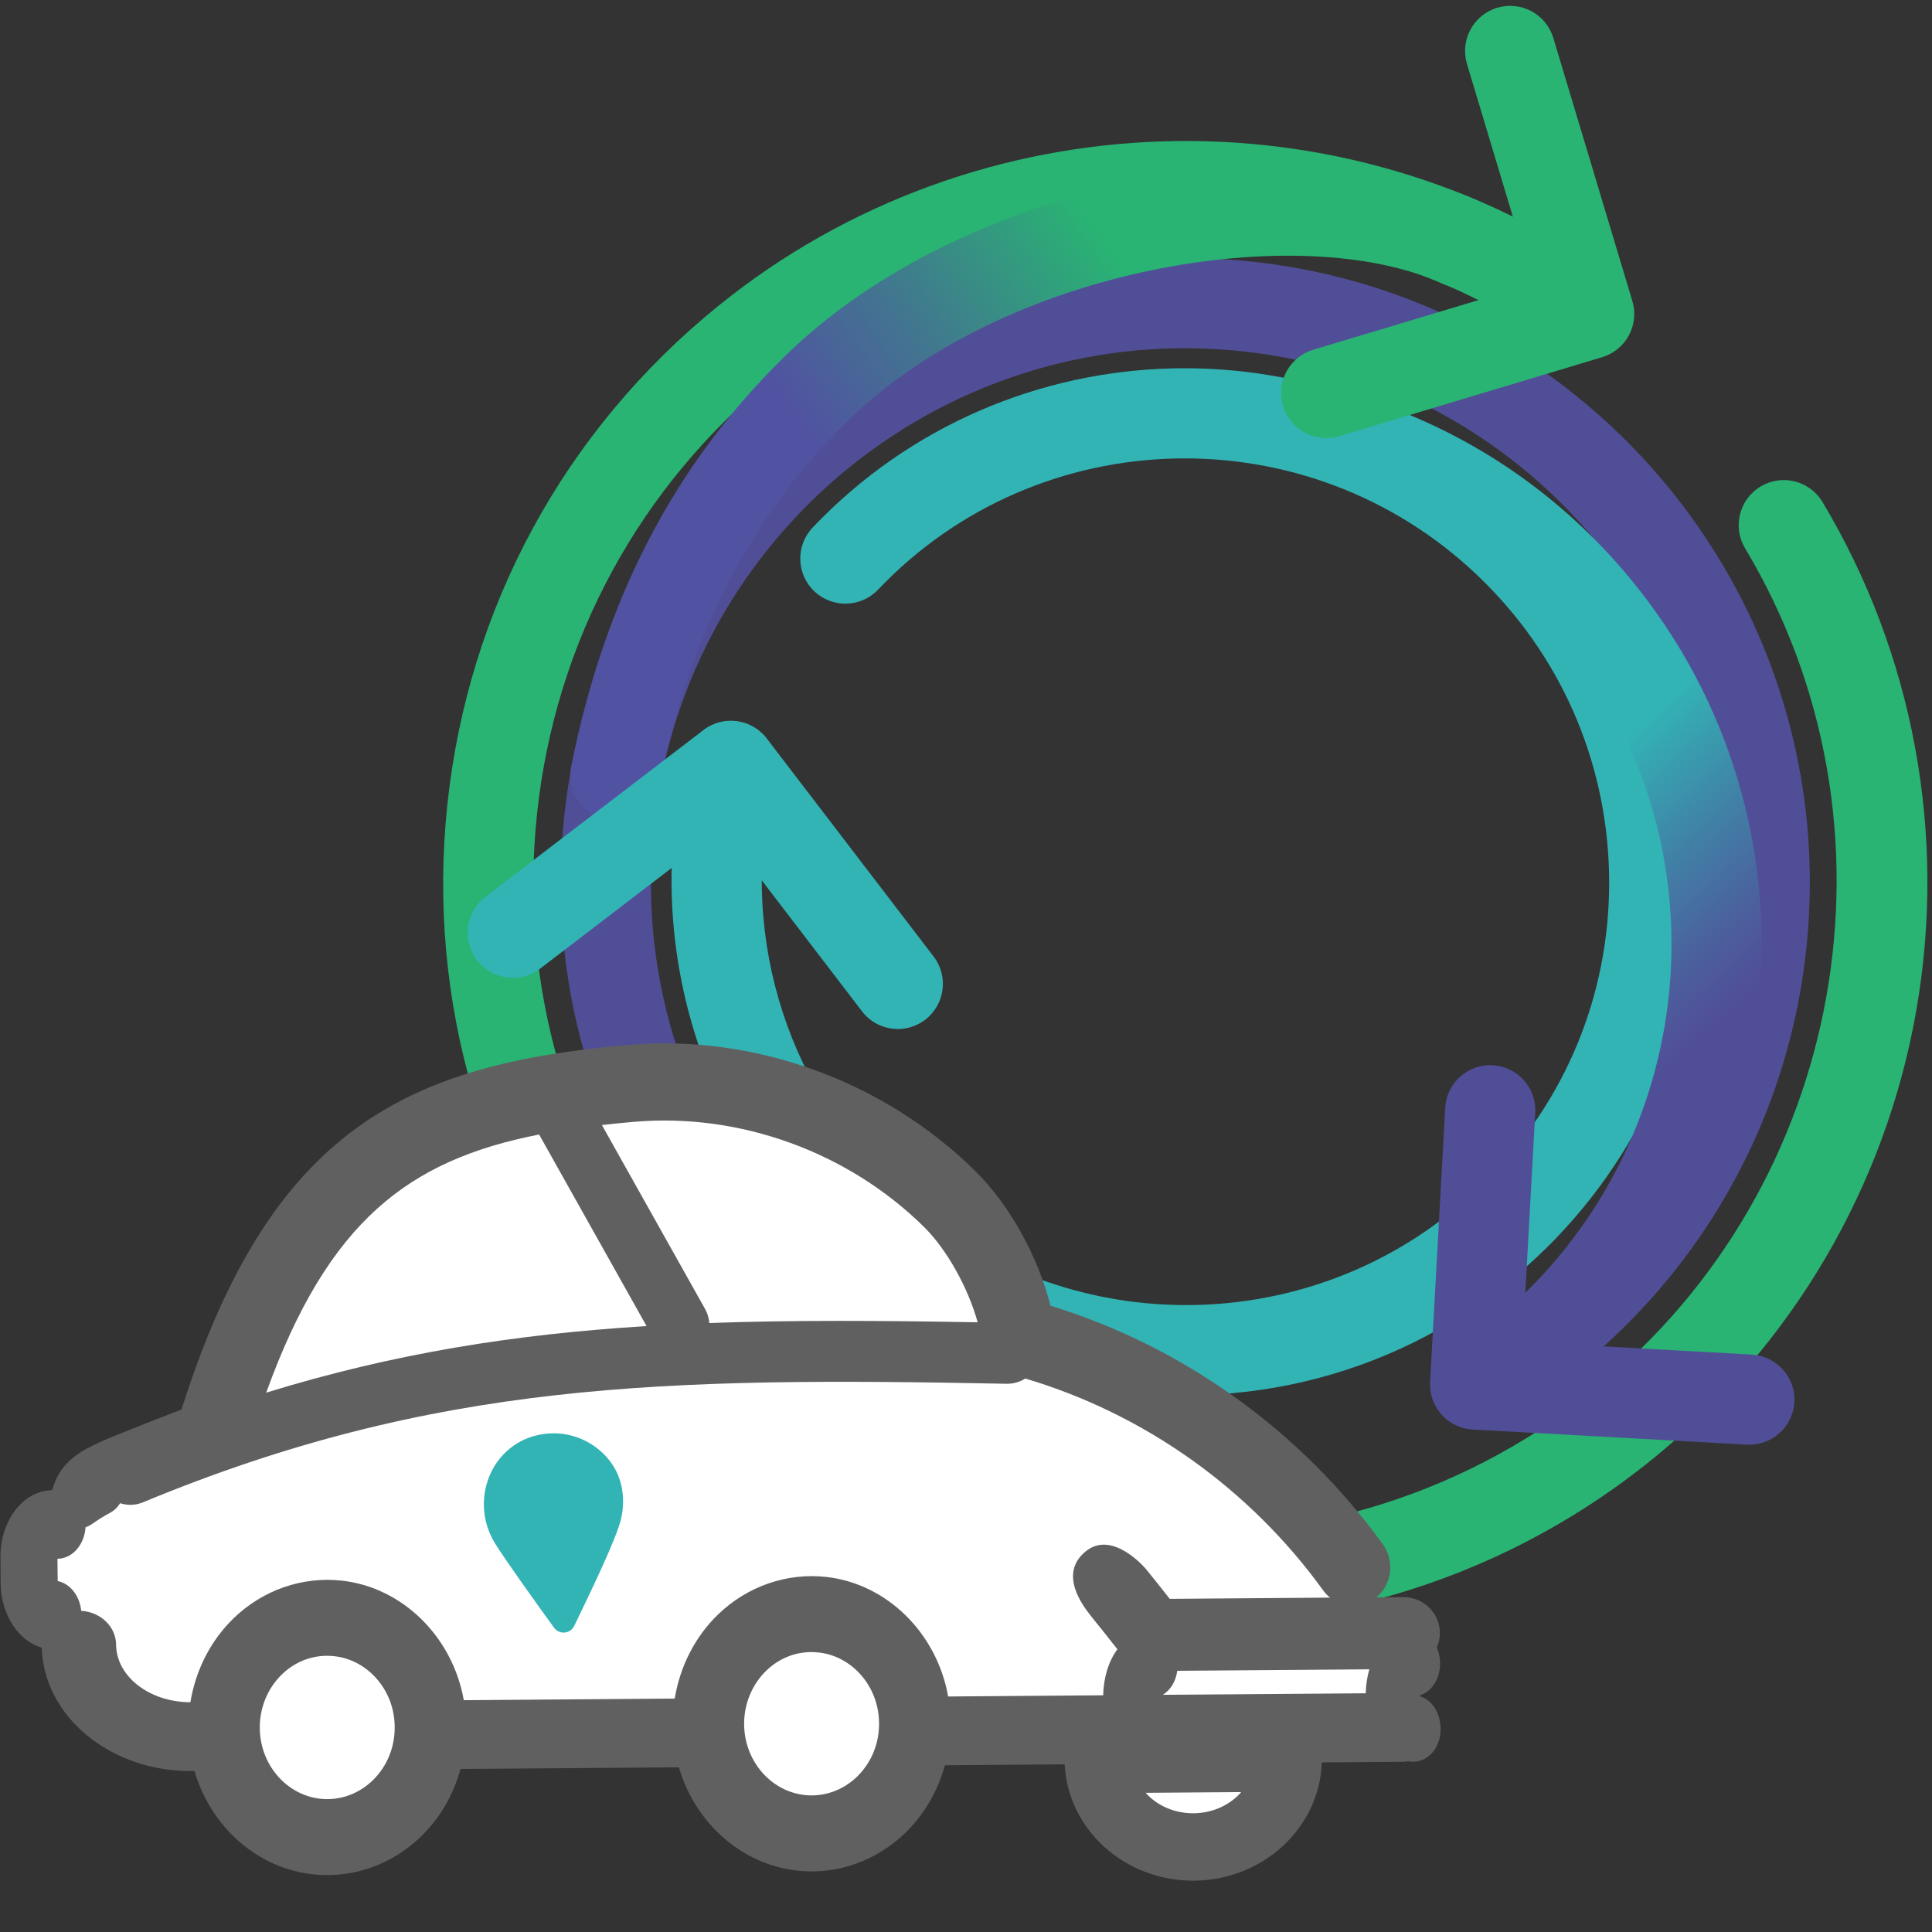 <?xml version="1.0" encoding="UTF-8"?>
<svg xmlns="http://www.w3.org/2000/svg" xmlns:xlink="http://www.w3.org/1999/xlink" id="Calque_1" data-name="Calque 1" viewBox="0 0 500 500">
  <rect x="0" y="0" width="500" height="500" fill="#333333" stroke="none"/>
  <defs>
    <style> .cls-1 { fill: #616060; } .cls-2 { fill: #fff; } .cls-3 { fill: url(#Dégradé_sans_nom_71); } .cls-4 { fill: #29b473; } .cls-5 { fill: #32b4b5; } .cls-6 { fill: url(#Dégradé_sans_nom_162); } .cls-7 { fill: #514e98; } </style>
    <linearGradient id="Dégradé_sans_nom_71" data-name="Dégradé sans nom 71" x1="-3904.65" y1="2512.22" x2="-3672.58" y2="2491.91" gradientTransform="translate(4678.15 1640.85) rotate(51.68)" gradientUnits="userSpaceOnUse">
      <stop offset=".57" stop-color="#32b4b5"></stop>
      <stop offset=".69" stop-color="#3f86a8"></stop>
      <stop offset=".81" stop-color="#4c5d9c"></stop>
      <stop offset=".87" stop-color="#514e98"></stop>
    </linearGradient>
    <linearGradient id="Dégradé_sans_nom_162" data-name="Dégradé sans nom 162" x1="-699.16" y1="2199.22" x2="-843.64" y2="2447.95" gradientTransform="translate(1812.39 -1753.04) rotate(22.81) scale(.92 1)" gradientUnits="userSpaceOnUse">
      <stop offset=".31" stop-color="#29b473"></stop>
      <stop offset=".5" stop-color="#41778f"></stop>
      <stop offset=".64" stop-color="#5152a2"></stop>
    </linearGradient>
  </defs>
  <g>
    <path class="cls-4" d="M286.69,419.32c-48.93-5.14-95.89-28.91-129.21-70.08-32.27-39.87-47.09-89.93-41.71-140.94,5.37-51.01,30.29-96.88,70.16-129.16,66.68-53.97,162.05-57.02,231.93-7.43,5.26,3.73,6.49,11.02,2.76,16.27-3.73,5.26-11.01,6.49-16.27,2.76-61.38-43.57-145.16-40.88-203.74,6.54-35.03,28.35-56.92,68.64-61.64,113.46-4.72,44.81,8.29,88.79,36.65,123.81,29.27,36.16,70.53,57.04,113.51,61.56,42.95,4.52,87.62-7.31,123.77-36.57,64.91-52.54,81.57-146.1,38.73-217.63-3.31-5.53-1.51-12.7,4.02-16.01,5.53-3.31,12.7-1.52,16.01,4.02,23.54,39.31,32.18,85.94,24.32,131.31-7.93,45.81-32.22,87.16-68.4,116.45-41.14,33.3-92,46.77-140.89,41.63Z"></path>
    <path class="cls-7" d="M289.76,389.16c-85.34-8.97-149.53-83.88-144.36-170.38,5.31-88.97,82.01-157.02,170.98-151.71,88.95,5.31,157.02,82.01,151.71,170.98-3.24,54.21-33.24,102.89-80.26,130.21-5.57,3.23-12.71,1.35-15.95-4.23-3.24-5.57-1.35-12.71,4.23-15.95,40.24-23.38,65.91-65.03,68.69-111.42,4.54-76.12-53.64-141.75-129.81-146.29-76.12-4.54-141.75,53.69-146.29,129.81-4.55,76.12,53.64,141.72,129.81,146.29,6.45.34,11.34,5.91,10.95,12.34-.38,6.43-5.91,11.34-12.34,10.95-2.47-.15-4.92-.35-7.35-.6Z"></path>
    <path class="cls-5" d="M292.94,360.36c-28.17-2.96-55.62-14.88-77.71-35.87-34.79-33.07-49.13-82.52-37.41-129.05,1.57-6.25,7.92-10.01,14.17-8.47,6.25,1.58,10.04,7.92,8.47,14.17-9.66,38.38,2.16,79.16,30.85,106.43,43.86,41.68,113.41,39.99,155.03-3.78,20.16-21.2,30.84-48.99,30.07-78.26-.77-29.27-12.89-56.52-34.14-76.71-43.86-41.68-113.41-39.99-155.03,3.78-4.44,4.67-11.83,4.85-16.5.42-4.67-4.44-4.86-11.83-.42-16.5,50.49-53.1,134.83-55.17,188.02-4.61,25.76,24.49,40.46,57.52,41.39,93.02.93,35.51-12.03,69.23-36.49,94.95-29.52,31.05-70.63,44.65-110.31,40.48Z"></path>
    <path class="cls-3" d="M383.19,369.73c-3.28-.34-6.39-2.06-8.4-4.99-3.65-5.31-2.31-12.58,3-16.23,2.32-1.6,4.63-3.3,6.85-5.06,54.52-43.08,63.95-122.32,21.03-176.64-16.82-21.29-39.54-36.25-65.69-43.28-6.22-1.67-9.92-8.07-8.24-14.3s8.07-9.93,14.3-8.24c31.04,8.34,58,26.09,77.95,51.35,50.9,64.41,39.74,158.36-24.88,209.42-2.63,2.08-5.35,4.08-8.09,5.97-2.38,1.64-5.16,2.27-7.83,1.99Z"></path>
    <path class="cls-4" d="M341.99,113.3c-4.54-.48-8.57-3.61-9.96-8.25-1.85-6.17,1.65-12.68,7.82-14.53l56.89-17.09-17.09-56.89c-1.85-6.17,1.65-12.68,7.82-14.53,6.17-1.85,12.68,1.65,14.53,7.82l20.45,68.07c.89,2.96.57,6.16-.9,8.89-1.47,2.73-3.96,4.76-6.92,5.65l-68.07,20.45c-1.53.46-3.08.59-4.57.43Z"></path>
    <path class="cls-6" d="M158.09,212.16c-.36-.04-.71-.09-1.07-.16-6.32-1.26-10.43-7.4-9.17-13.72,8.62-43.31,26.64-77.95,55.08-105.9,22.06-21.67,54.15-37.73,90.36-45.22,34.35-7.1,66.96-5.31,89.46,4.91,5.87,2.66,8.47,9.58,5.8,15.45-2.67,5.87-9.59,8.47-15.45,5.8-36.39-16.52-113.11-4.28-153.81,35.71-25,24.56-40.88,55.24-48.55,93.8-1.19,5.96-6.72,9.95-12.65,9.33Z"></path>
    <path class="cls-5" d="M231.14,266.24c-3.08-.32-6.02-1.86-8.05-4.51l-36.1-47.17-47.18,36.1c-5.12,3.92-12.44,2.94-16.36-2.18-3.92-5.12-2.94-12.44,2.18-16.36l56.44-43.19c5.12-3.92,12.44-2.94,16.36,2.18l43.19,56.44c3.92,5.12,2.94,12.44-2.18,16.36-2.47,1.89-5.45,2.64-8.31,2.34Z"></path>
    <path class="cls-7" d="M380.54,369.91c-2.87-.3-5.54-1.66-7.47-3.82-2.06-2.31-3.13-5.34-2.96-8.43l3.91-70.97c.35-6.43,5.86-11.36,12.29-11.01,6.45.39,11.37,5.86,11.01,12.3l-3.27,59.31,59.31,3.27c6.44.4,11.37,5.86,11.01,12.3-.35,6.43-5.86,11.36-12.29,11.01l-70.96-3.91c-.19-.01-.39-.03-.58-.05Z"></path>
  </g>
  <g>
    <polygon class="cls-2" points="147.37 279.87 186.48 279.87 210.05 288.36 241.77 305.75 260.33 327.02 270.01 342.4 317.61 370.94 349.08 398.91 349.08 420.39 359.41 422.51 359.41 442.85 337.78 447.06 327.65 473.51 308.86 477.54 290.08 469.27 282.92 447.06 233.7 447.06 227.51 463.79 210.05 477.54 186.48 458.98 179.55 447.06 118.11 450.11 104.45 473.51 78.79 477.54 61.04 458.98 54.59 447.06 36.03 447.06 26.35 440.53 22.31 427.02 7.79 408.15 14.88 394.38 27.96 378.37 53.78 368.07 68.89 329.89 84.7 305.75 109.29 293.61 147.37 279.87"></polygon>
    <path class="cls-1" d="M372.83,446.97c0-.18-.05-.34-.06-.52-.03-.31-.06-.61-.11-.91-.04-.22-.08-.43-.14-.64-.69-2.9-2.56-5.13-4.98-5.87,0-.05,0-.1,0-.15,0-.05,0-.1,0-.15,3.03-.98,5.19-4.3,5.16-8.34-.01-1.47-.34-2.82-.86-4.01.52-1.17.81-2.45.8-3.8-.04-5.14-4.28-9.28-9.45-9.24l-6.98.05c1.88-1.58,3.13-3.76,3.49-6.26.38-2.66-.26-5.31-1.81-7.45-21.24-29.39-51.72-51.25-86.02-61.76-3.19-12.69-10.61-26.09-19.35-34.74-23.64-23.39-57.28-35.63-90.02-32.74-57.1,4.97-92.52,21.53-115.52,94.34,0,0-17.4,6.68-21.11,8.44-3.72,1.76-10.09,4.45-12.18,11.9-.06.2-.2.36-.29.55-7.4.12-13.35,7.87-13.28,17.35l.05,6.65c.06,8.2,4.61,15.03,10.63,16.73.52,17.83,17.78,32.11,38.84,31.95h.69c4.58,15.68,18.42,27.06,34.65,26.93,10.21-.08,19.95-4.8,26.72-12.96,3.51-4.23,6.02-9.2,7.49-14.51l56.5-.43c4.58,15.68,18.42,27.06,34.65,26.94,10.21-.08,19.95-4.8,26.72-12.96,3.51-4.23,6.02-9.2,7.49-14.51l30.99-.24c.8,16.84,15.55,30.24,33.5,30.11,17.95-.14,32.49-13.77,33.04-30.61l21.18-.16c.39,0,.76-.07,1.14-.12.48.07.96.1,1.45.1,3.96-.03,7.03-3.82,6.99-8.63,0-.07-.01-.13-.01-.2,0-.04.01-.08.01-.12ZM164.14,290.33c27.36-2.37,55.42,7.83,75.07,27.28,5.92,5.86,11.42,15.87,13.8,24.6-25.05-.45-47.85-.59-69.44.19-.11-1.23-.44-2.46-1.07-3.59l-26.73-47.65c2.72-.31,5.49-.59,8.36-.84ZM139.52,293.61l27.81,49.58c-33.78,2.08-65.16,6.97-98.44,17.23,16.05-44.36,36.79-60.18,70.63-66.81ZM97.8,459.31c-3.29,3.96-8.01,6.26-12.97,6.3-9.63.07-17.53-8.19-17.6-18.41-.04-5.26,2.05-10.31,5.73-13.87,3.22-3.11,7.28-4.78,11.58-4.81.67,0,1.36.03,2.04.11,7.99.89,14.49,7.68,15.44,16.16.6,5.36-.9,10.52-4.23,14.53ZM223.15,458.35c-3.29,3.96-8.01,6.26-12.97,6.3-9.63.07-17.53-8.19-17.6-18.41-.04-5.26,2.05-10.31,5.73-13.87,3.22-3.11,7.28-4.78,11.58-4.81.67,0,1.36.03,2.04.11,7.99.89,14.49,7.68,15.44,16.16.6,5.36-.9,10.52-4.23,14.53ZM282.18,418.03c.35.44,1.27,1.56,2.34,2.92l.38.45,4.29,5.43c-2.35,3.12-3.59,7.49-3.69,11.91l-40.12.31c-2.9-16.36-15.8-29.19-31.54-30.94-10.22-1.13-20.42,2.4-27.99,9.7-5.98,5.76-9.87,13.47-11.23,21.78l-54.59.42c-2.89-16.36-15.8-29.19-31.54-30.94-10.22-1.13-20.42,2.4-27.99,9.7-5.97,5.76-9.87,13.46-11.23,21.77-10.55-.02-19.16-6.65-19.22-14.89-.04-4.69-4.03-8.47-9.03-8.77-.4-3.92-2.89-7.06-6.09-7.71l-.06-5.77h.03c3.84-.03,6.94-3.62,7.24-8.14.61-.22,1.19-.51,1.73-.89,1.49-1.05,3.05-2.02,4.62-2.86,1.1-.59,1.96-1.46,2.6-2.48.85.27,1.75.43,2.68.42,1.11,0,2.19-.23,3.22-.65,75.44-31.26,134.8-32.44,223.61-30.68h.05c1.76-.01,3.37-.51,4.7-1.36,30.81,9.16,58.07,28.5,77.11,54.86.51.7,1.1,1.31,1.75,1.84l-41.48.32-3.65-4.6c-1.1-1.4-2.1-2.63-2.5-3.11,0,0-8.55-10.24-15.54-4.63-6.99,5.61-1.21,13.64,1.14,16.57ZM308.9,469.27c-4.96.04-9.48-1.99-12.41-5.29l24.73-.19c-2.87,3.34-7.36,5.44-12.33,5.48ZM353.45,438.22l-52.53.4c1.97-1.19,3.39-3.46,3.75-6.22l49.71-.38c-.57,1.97-.88,4.07-.93,6.19Z"></path>
    <path class="cls-5" d="M141.79,371c-14.07,1.16-20.79,16.7-13.74,28.32,2.4,3.96,10.76,15.61,15.33,21.92,1.36,1.89,4.23,1.62,5.24-.48,3.93-8.17,11.09-22.83,12.18-27.97.11-.54.21-1.08.28-1.62.55-4.23-.2-8.61-2.62-12.19-3.7-5.46-10.1-8.52-16.67-7.98Z"></path>
  </g>
</svg>
